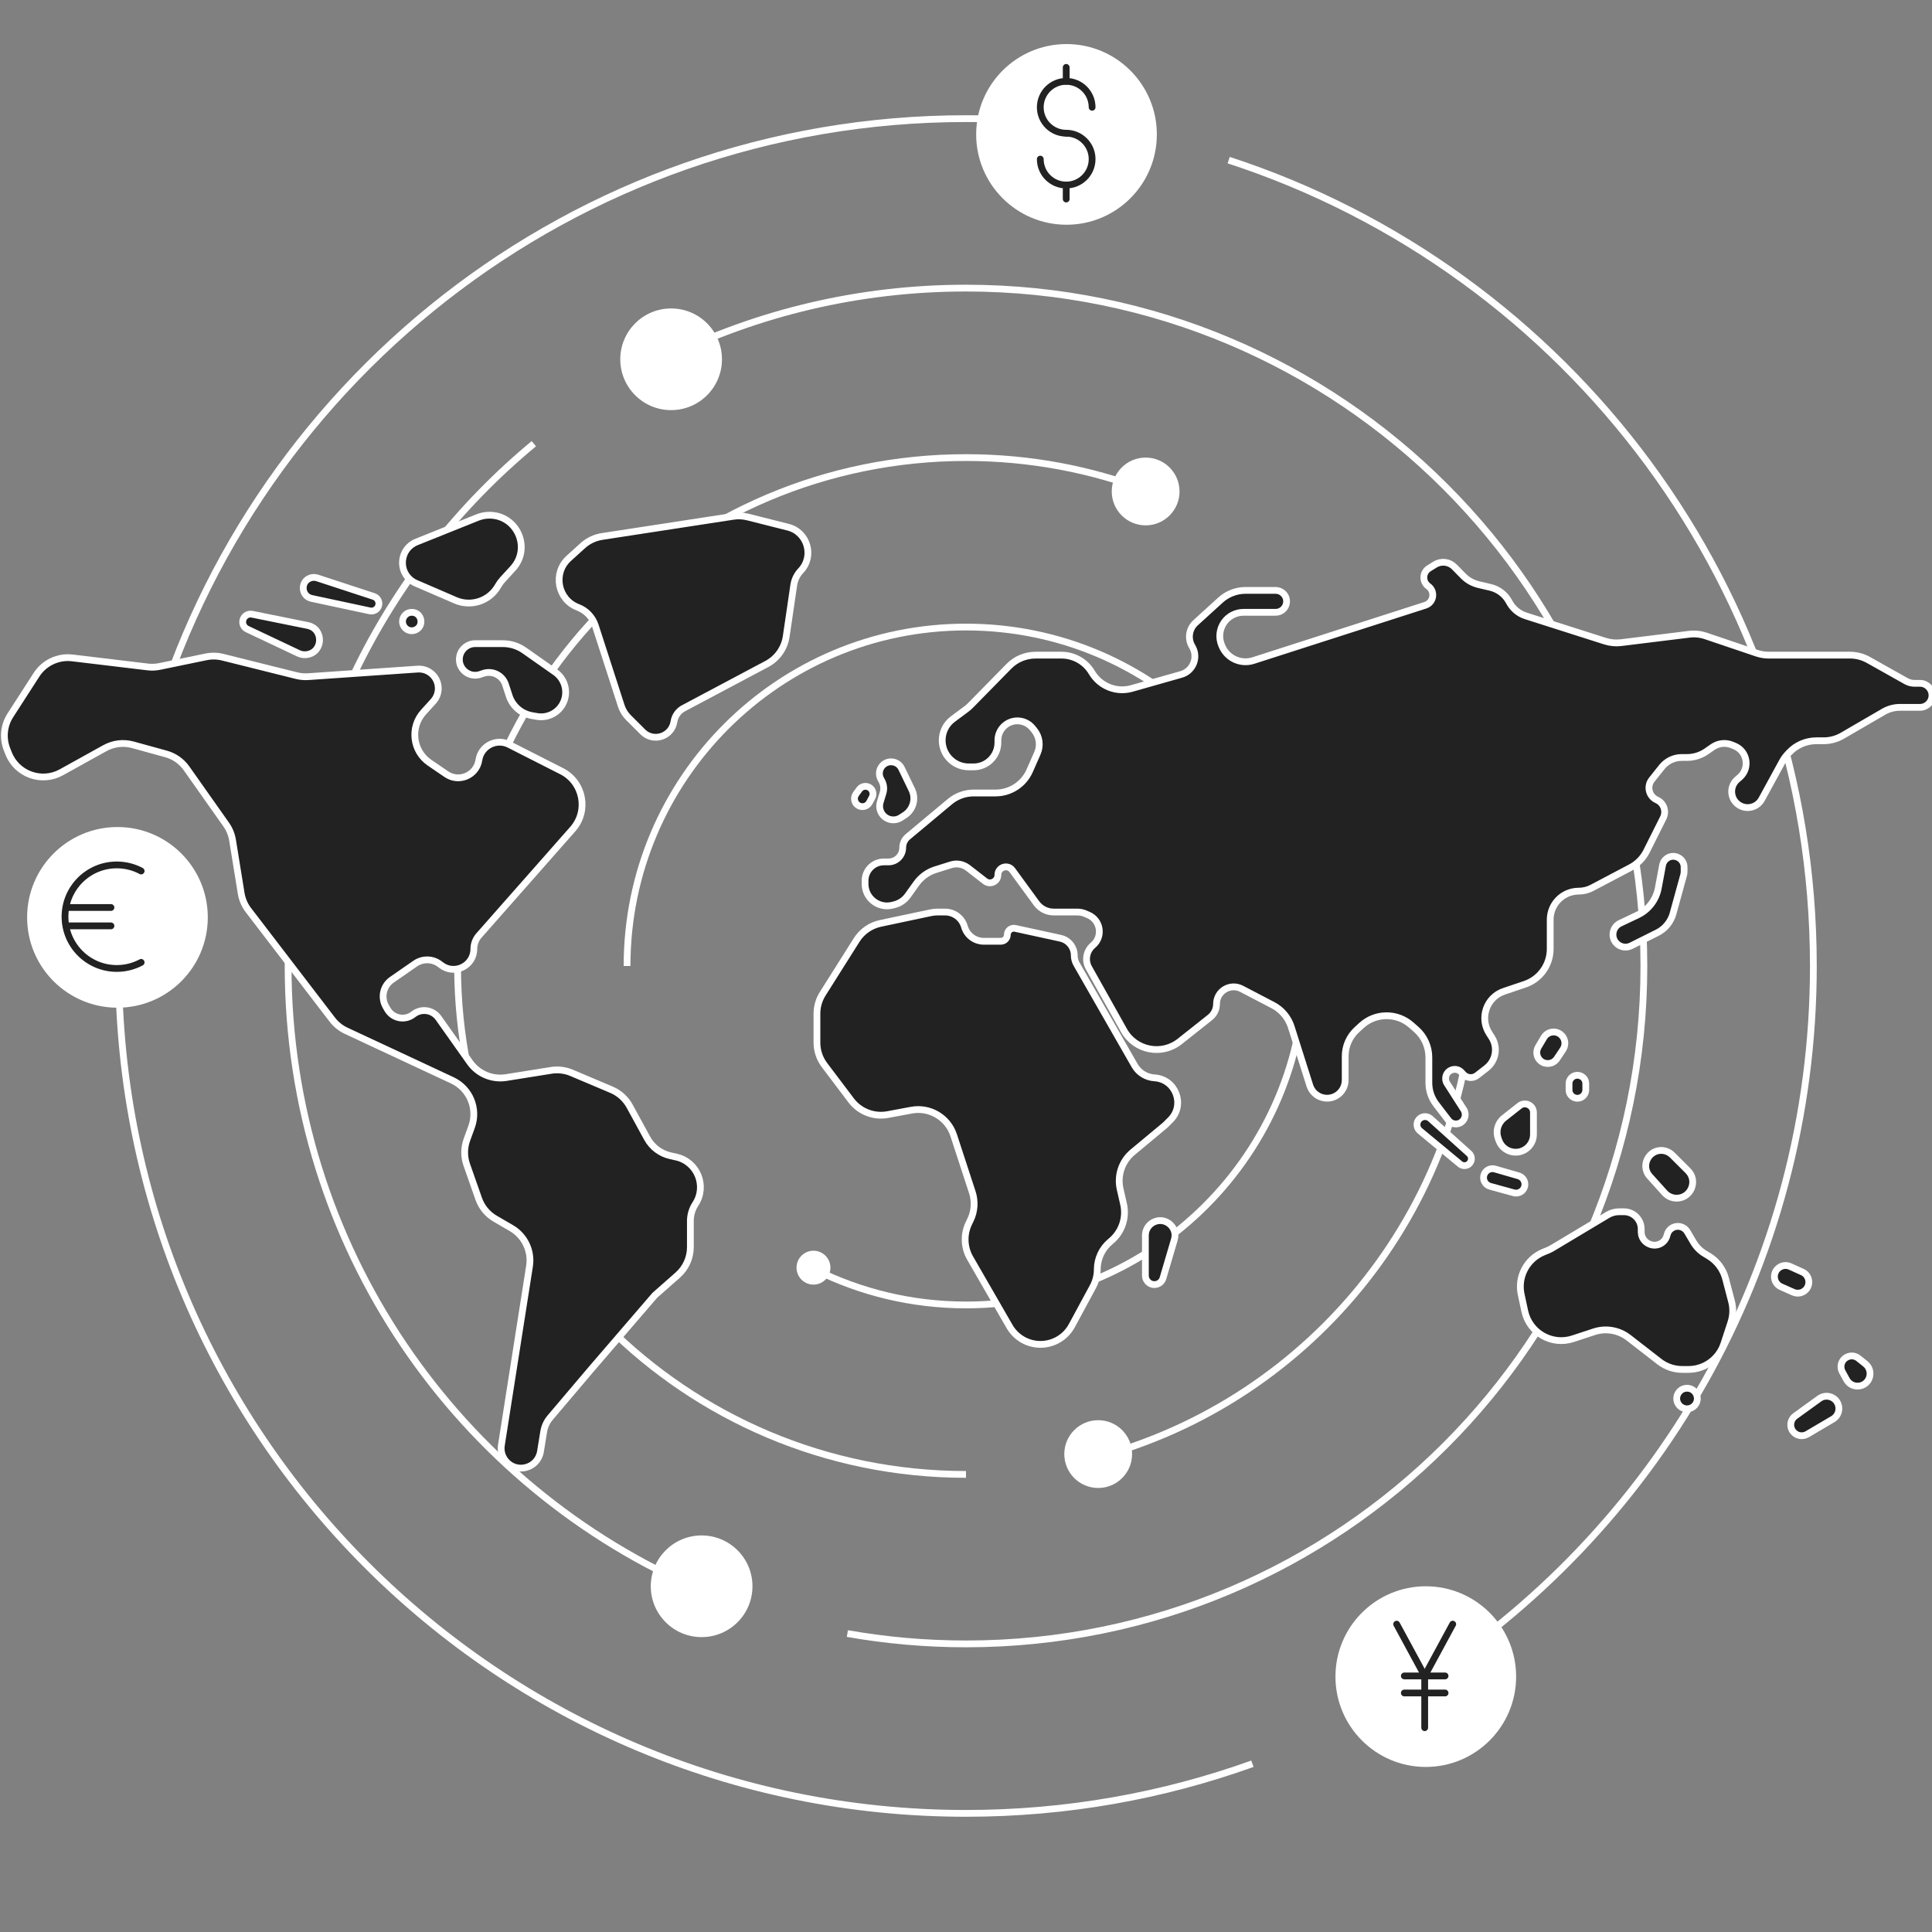 <?xml version="1.0" encoding="UTF-8"?> <svg xmlns="http://www.w3.org/2000/svg" width="570" height="570" viewBox="0 0 570 570" fill="none"><rect x="0" y="0" width="570" height="570" fill="#808080" stroke="none"/><g clip-path="url(#clip0_7692_12625)"><path d="M197 105.35C223.555 92.318 253.423 85 285 85C395.457 85 485 174.543 485 285C485 395.457 395.457 485 285 485C273.06 485 261.365 483.954 250 481.948M157.5 130.903C113.212 167.588 85 222.999 85 285C85 367.785 135.297 438.822 207 469.219" stroke="white" stroke-width="2"></path><path d="M35 285C35 423.071 146.929 535 285 535C314.656 535 343.106 529.836 369.5 520.359M362.5 47.245C462.634 79.863 535 173.981 535 285C535 374.193 488.291 452.477 418 496.725M43.267 221C71.538 113.935 169.051 35 285 35C294.465 35 303.808 35.526 313 36.55" stroke="white" stroke-width="2"></path><path d="M435 285C435 354.714 387.442 413.32 323 430.145M285 435C202.157 435 135 367.843 135 285C135 202.157 202.157 135 285 135C303.847 135 321.883 138.476 338.5 144.822" stroke="white" stroke-width="2"></path><path d="M185 285C185 229.772 229.772 185 285 185C340.228 185 385 229.772 385 285C385 340.228 340.228 385 285 385C269.013 385 253.902 381.248 240.5 374.578" stroke="white" stroke-width="2"></path><circle cx="198" cy="106" r="15" fill="white"></circle><circle cx="207" cy="468" r="15" fill="white"></circle><circle cx="338" cy="145" r="10" fill="white"></circle><circle cx="324" cy="429" r="10" fill="white"></circle><circle cx="240" cy="374" r="5" fill="white"></circle><path d="M156.223 373.56L147.922 426.394C147.663 428.041 148.121 429.721 149.18 431.01C152.372 434.894 158.654 433.198 159.459 428.235L160.406 422.387C160.654 420.857 161.315 419.424 162.316 418.242L174.364 404.028L193.189 382.152L199.953 376.194C202.323 374.106 203.682 371.099 203.682 367.94V360.212C203.682 358.445 204.196 356.716 205.161 355.236C208.63 349.917 205.729 342.77 199.534 341.373L197.762 340.973C194.855 340.318 192.37 338.444 190.941 335.828L185.768 326.36C184.578 324.182 182.687 322.471 180.401 321.504L168.628 316.523C166.73 315.72 164.643 315.467 162.608 315.792L149.336 317.912C145.198 318.573 141.044 316.825 138.623 313.405L129.359 300.318C127.654 297.908 124.276 297.424 121.962 299.256C119.493 301.211 115.863 300.51 114.299 297.777L113.822 296.944C112.282 294.253 113.056 290.831 115.605 289.065L122.493 284.294C124.713 282.756 127.673 282.831 129.812 284.481L130.13 284.727C134.077 287.771 139.8 284.958 139.8 279.974C139.8 278.512 140.333 277.101 141.3 276.004L168.983 244.608C173.739 239.214 172.125 230.781 165.713 227.525L150.201 219.649C146.445 217.741 141.922 220.065 141.286 224.23C140.597 228.735 135.44 230.974 131.679 228.402L126.716 225.009C121.724 221.595 120.899 214.557 124.965 210.081L127.824 206.934C128.778 205.884 129.307 204.516 129.307 203.097C129.307 199.791 126.506 197.177 123.208 197.405L90.923 199.636C89.773 199.715 88.618 199.614 87.501 199.335L65.698 193.893C64.096 193.493 62.425 193.459 60.809 193.793L47.12 196.621C45.958 196.861 44.765 196.911 43.587 196.77L21.331 194.104C17.154 193.603 13.058 195.529 10.778 199.064L3.047 211.052C1.133 214.02 0.761 217.725 2.045 221.015L2.521 222.233C4.943 228.437 12.279 231.082 18.103 227.851L30.946 220.728C33.463 219.332 36.427 218.978 39.202 219.742L48.974 222.434C51.43 223.11 53.575 224.617 55.042 226.698L66.739 243.28C67.702 244.645 68.341 246.212 68.609 247.861L71.154 263.574C71.445 265.367 72.175 267.061 73.28 268.503L98.042 300.831C99.119 302.236 100.518 303.361 102.122 304.11L133.446 318.734C138.613 321.146 141.08 327.107 139.128 332.466L137.752 336.244C136.881 338.635 136.866 341.255 137.71 343.656L141.234 353.684C142.101 356.15 143.818 358.227 146.076 359.542L150.892 362.347C154.81 364.629 156.927 369.081 156.223 373.56Z" fill="#222222"></path><path d="M88.051 192.748L72.928 185.596C72.115 185.212 71.597 184.394 71.597 183.495C71.597 182.026 72.943 180.926 74.382 181.217L90.779 184.535C95.63 185.517 95.351 192.542 90.437 193.135C89.621 193.233 88.794 193.099 88.051 192.748Z" fill="#222222"></path><path d="M109.122 180.231L91.947 176.556C88.833 175.89 88.576 171.546 91.589 170.517C92.234 170.297 92.933 170.293 93.58 170.505L110.272 175.973C111.416 176.348 112.049 177.571 111.694 178.722C111.357 179.815 110.241 180.47 109.122 180.231Z" fill="#222222"></path><path d="M140.895 152.675L122.88 159.905C117.924 161.893 117.265 168.64 121.742 171.55C122.053 171.752 122.38 171.927 122.72 172.074L134.37 177.107C139.033 179.122 144.466 177.287 146.952 172.856C147.326 172.19 147.776 171.569 148.292 171.005L151.303 167.722C156.821 161.706 152.553 152 144.389 152C143.192 152 142.006 152.229 140.895 152.675Z" fill="#222222"></path><path d="M142.549 198.673L141.686 198.967C138.266 200.131 134.88 197.129 135.625 193.595C136.08 191.439 137.982 189.897 140.184 189.897H148.358C150.621 189.897 152.829 190.595 154.681 191.896L163.804 198.305C166.556 200.238 167.616 203.81 166.366 206.932C165.092 210.112 161.765 211.966 158.39 211.376L156.948 211.125C153.802 210.575 151.216 208.333 150.226 205.297L149.141 201.97C148.246 199.226 145.281 197.743 142.549 198.673Z" fill="#222222"></path><path d="M183.301 208.284L175.635 184.582C174.831 182.098 172.945 180.113 170.505 179.183C164.499 176.893 163.024 169.071 167.784 164.751L171.913 161.003C173.511 159.552 175.502 158.603 177.636 158.276L216.293 152.338C217.746 152.115 219.229 152.185 220.655 152.545L232.497 155.535C238.247 156.987 240.31 164.091 236.23 168.397C235.132 169.556 234.418 171.026 234.186 172.606L231.957 187.781C231.448 191.242 229.324 194.255 226.234 195.896L201.653 208.956C200.142 209.759 199.098 211.227 198.836 212.918C198.156 217.307 192.781 219.067 189.638 215.929L185.379 211.677C184.427 210.727 183.715 209.564 183.301 208.284Z" fill="#222222"></path><path d="M276.013 256.577L280.565 255.149C282.28 254.611 284.149 254.947 285.569 256.049L290.618 259.97C292.163 261.17 294.413 260.069 294.413 258.112C294.413 255.836 297.323 254.887 298.665 256.725L305.796 266.495C306.982 268.119 308.872 269.079 310.882 269.079H317.863C318.68 269.079 319.487 269.248 320.236 269.574L321.159 269.978C324.76 271.55 325.457 276.357 322.452 278.888C320.508 280.526 320 283.315 321.244 285.533L331.614 304.033C334.925 309.94 342.736 311.481 348.043 307.274L356.997 300.175C358.206 299.216 358.912 297.757 358.912 296.213C358.912 292.416 362.94 289.974 366.306 291.73L375.562 296.557C378.141 297.902 380.082 300.213 380.961 302.986L386.441 320.276C386.98 321.976 388.332 323.295 390.045 323.791C393.46 324.781 396.871 322.219 396.871 318.663V311.631C396.871 308.664 398.112 305.831 400.294 303.82L401.636 302.584C405.77 298.774 412.113 298.695 416.341 302.401L417.81 303.689C420.193 305.778 421.559 308.792 421.559 311.961V319.469C421.559 321.757 422.315 323.98 423.708 325.795L427.343 330.529C428.115 331.534 429.473 331.884 430.635 331.376C432.189 330.697 432.768 328.79 431.854 327.362L426.923 319.657C426.645 319.222 426.497 318.717 426.497 318.202C426.497 315.743 429.516 314.565 431.182 316.372L431.717 316.954C432.778 318.105 434.545 318.25 435.78 317.287L438.558 315.121C441.341 312.95 442.013 309.016 440.108 306.044L439.364 304.883C436.434 300.312 438.579 294.204 443.724 292.469L449.872 290.397C454.345 288.889 457.358 284.694 457.358 279.973V271.327C457.358 266.682 461.123 262.917 465.768 262.917C467.136 262.917 468.483 262.583 469.692 261.946L481.084 255.937C483.115 254.866 484.76 253.186 485.788 251.133L490.712 241.301C491.707 239.314 490.841 236.899 488.81 235.998C486.48 234.964 485.755 232.009 487.342 230.014L490.276 226.326C491.706 224.527 493.878 223.48 496.176 223.48H497.713C499.769 223.48 501.777 222.851 503.466 221.678L505.288 220.412C506.96 219.251 509.107 219.016 510.991 219.787L511.753 220.1C515.54 221.651 516.366 226.648 513.279 229.334L512.521 229.994C510.209 232.006 510.403 235.656 512.915 237.412C515.216 239.02 518.405 238.272 519.751 235.808L525.813 224.712C526.26 223.894 526.809 223.136 527.447 222.456L527.857 222.02C529.936 219.806 532.838 218.55 535.876 218.55H538.028C539.969 218.55 541.875 218.037 543.553 217.062L555.756 209.974C557.202 209.133 558.845 208.691 560.518 208.691H566.457C568.414 208.691 570 207.104 570 205.148C570 203.191 568.414 201.604 566.457 201.604H564.863C563.982 201.604 563.116 201.378 562.348 200.947L551.215 194.695C549.57 193.771 547.715 193.286 545.829 193.286H521.815C520.617 193.286 519.426 193.09 518.291 192.706L503.25 187.62C501.684 187.09 500.02 186.921 498.38 187.123L478.265 189.602C476.69 189.796 475.092 189.647 473.58 189.165L450.163 181.704C448.05 181.031 446.287 179.552 445.257 177.589C444.122 175.426 442.105 173.861 439.728 173.3L436.21 172.47C434.502 172.067 432.942 171.189 431.711 169.937L429.072 167.251C427.566 165.72 425.201 165.436 423.375 166.567L421.586 167.675C419.661 168.869 419.562 171.635 421.398 172.962C423.513 174.491 422.991 177.775 420.507 178.574L369.774 194.88C366.069 196.071 362.067 194.241 360.545 190.659L360.431 190.391C359.486 188.167 359.755 185.613 361.142 183.635C362.452 181.766 364.591 180.654 366.873 180.654H376.353C378.14 180.654 379.589 179.205 379.589 177.418C379.589 175.632 378.14 174.183 376.353 174.183H367.487C364.749 174.183 362.11 175.204 360.085 177.046L352.737 183.73C350.767 185.522 350.342 188.459 351.724 190.735C353.632 193.878 352.023 197.974 348.486 198.978L333.915 203.113C329.368 204.403 324.524 202.465 322.12 198.397C320.249 195.229 316.844 193.286 313.165 193.286H305.51C302.557 193.286 299.728 194.473 297.66 196.58L286.373 208.078C285.973 208.486 285.541 208.862 285.083 209.203L281.138 212.133C276.872 215.303 276.934 221.711 281.262 224.797C282.589 225.744 284.179 226.253 285.809 226.253H287.24C291.201 226.253 294.413 223.041 294.413 219.08V218.424C294.413 216.744 295.147 215.149 296.423 214.057C298.875 211.959 302.573 212.289 304.613 214.789L305.14 215.435C306.7 217.346 307.056 219.972 306.061 222.23L303.786 227.391C302.028 231.381 298.08 233.955 293.72 233.955H287.291C284.714 233.955 282.219 234.86 280.241 236.512L267.837 246.869C266.881 247.667 266.329 248.847 266.329 250.092C266.329 252.41 264.45 254.29 262.131 254.29H260.774C257.706 254.29 255.219 256.777 255.219 259.845V260.776C255.219 264.994 259.183 268.09 263.275 267.068L263.849 266.925C265.45 266.525 266.856 265.569 267.817 264.227L270.36 260.672C271.75 258.73 273.734 257.292 276.013 256.577Z" fill="#222222"></path><path d="M443.732 329.845L448.307 326.239C449.973 324.926 452.42 326.113 452.42 328.235V334.685C452.42 337.589 450.067 339.942 447.163 339.942C444.947 339.942 442.97 338.553 442.218 336.469L442.006 335.88C441.222 333.706 441.917 331.275 443.732 329.845Z" fill="#222222"></path><path d="M498.002 345.396L493.36 340.762C492.821 340.224 492.157 339.829 491.427 339.613C487.001 338.304 483.644 343.631 486.734 347.059L491.126 351.931C492.026 352.929 493.306 353.499 494.65 353.499C498.879 353.499 500.995 348.384 498.002 345.396Z" fill="#222222"></path><path d="M491.781 364.592L491.887 364.204C492.272 362.795 493.552 361.818 495.013 361.818C496.158 361.818 497.217 362.422 497.801 363.407L499.648 366.529C500.451 367.886 501.577 369.024 502.925 369.843L504.165 370.597C506.605 372.08 508.373 374.454 509.095 377.217L510.855 383.95C511.389 385.995 511.323 388.15 510.665 390.158L508.601 396.454C507.12 400.973 502.903 404.028 498.148 404.028H496.309C493.865 404.028 491.492 403.214 489.562 401.716L480.495 394.675C477.606 392.432 473.791 391.772 470.316 392.913L464.041 394.974C457.832 397.013 451.225 393.221 449.853 386.831L448.794 381.897C447.677 376.694 450.445 371.438 455.367 369.414L456.595 368.91C457.103 368.701 457.594 368.454 458.065 368.172L474.326 358.432C475.339 357.825 476.498 357.504 477.68 357.504H479.101C481.921 357.504 484.207 359.79 484.207 362.61V363.462C484.207 365.069 485.2 366.509 486.702 367.08L486.808 367.12C488.887 367.911 491.195 366.738 491.781 364.592Z" fill="#222222"></path><path d="M453.85 308.881L455.501 306.099C456.499 304.418 458.723 303.955 460.309 305.098C461.762 306.146 462.125 308.156 461.13 309.645L459.333 312.336C458.273 313.923 456.078 314.256 454.595 313.053C453.346 312.04 453.029 310.264 453.85 308.881Z" fill="#222222"></path><path d="M462.913 321.552V319.715C462.913 319.243 463.048 318.78 463.303 318.382C464.634 316.307 467.851 317.249 467.851 319.715V321.552C467.851 322.444 467.369 323.267 466.591 323.704C464.945 324.629 462.913 323.439 462.913 321.552Z" fill="#222222"></path><path d="M483.147 269.944L477.988 272.39C476.697 273.002 475.874 274.303 475.874 275.732C475.874 278.48 478.766 280.268 481.224 279.04L488.935 275.192C491.229 274.047 492.928 271.98 493.607 269.508L496.726 258.167C496.815 257.843 496.86 257.509 496.86 257.173V255.855C496.86 253.001 493.411 251.571 491.392 253.587C490.933 254.045 490.624 254.631 490.505 255.268L489.247 262.02C488.601 265.486 486.333 268.433 483.147 269.944Z" fill="#222222"></path><path d="M529.067 381.243L525.462 379.644C523.097 378.595 522.821 375.349 524.975 373.915C525.915 373.289 527.111 373.191 528.141 373.655L531.736 375.276C533.821 376.216 534.32 378.953 532.701 380.569C531.746 381.523 530.301 381.791 529.067 381.243Z" fill="#222222"></path><path d="M544.79 407.028L543.539 404.738C543.284 404.272 543.151 403.75 543.151 403.219C543.151 400.563 546.222 399.086 548.297 400.743L550.336 402.372C551.575 403.361 552.044 405.031 551.501 406.521C550.414 409.507 546.314 409.816 544.79 407.028Z" fill="#222222"></path><path d="M533.188 423.142L540.742 418.695C542.162 417.859 542.841 416.171 542.396 414.584C541.714 412.152 538.82 411.142 536.772 412.62L529.666 417.753C528.02 418.942 527.87 421.339 529.356 422.723C530.4 423.695 531.958 423.866 533.188 423.142Z" fill="#222222"></path><path d="M334.741 314.351L317.625 284.447C317.177 283.664 316.941 282.777 316.941 281.875C316.941 279.441 315.246 277.336 312.868 276.816L299.525 273.902C298.325 273.64 297.19 274.554 297.19 275.782C297.19 276.844 296.329 277.706 295.266 277.706H290.258C287.602 277.706 285.268 275.946 284.537 273.392C283.806 270.839 281.472 269.079 278.816 269.079H276.528C275.903 269.079 275.279 269.144 274.667 269.274L259.763 272.43C256.858 273.045 254.325 274.809 252.74 277.32L242.721 293.194C241.612 294.951 241.023 296.987 241.023 299.065V307.601C241.023 309.994 241.804 312.322 243.246 314.231L251.117 324.652C253.631 327.98 257.81 329.6 261.91 328.836L268.891 327.535C274.313 326.525 279.646 329.687 281.361 334.93L286.858 351.738C287.745 354.449 287.544 357.398 286.298 359.963L285.851 360.884C284.257 364.166 284.394 368.024 286.217 371.184L297.858 391.371C299.736 394.627 303.209 396.633 306.968 396.633C310.831 396.633 314.382 394.516 316.219 391.118L322.447 379.598C323.289 378.039 323.73 376.295 323.73 374.523C323.73 371.354 325.14 368.348 327.576 366.32L327.796 366.138C330.981 363.488 332.407 359.272 331.484 355.232L330.481 350.841C329.558 346.802 330.984 342.586 334.17 339.935L343.79 331.932L345.308 330.416C349.748 325.983 346.874 318.385 340.612 318C338.165 317.85 335.959 316.478 334.741 314.351Z" fill="#222222"></path><path d="M343.122 377.087L346.472 365.716C347.555 362.039 343.709 358.853 340.298 360.602C338.842 361.348 337.926 362.847 337.926 364.483V376.338C337.926 376.912 338.113 377.471 338.458 377.93C339.768 379.674 342.506 379.179 343.122 377.087Z" fill="#222222"></path><path d="M266.936 240.479L265.785 241.231C264.278 242.214 262.304 242.086 260.937 240.917C259.713 239.87 259.226 238.197 259.696 236.657L260.524 233.939C260.882 232.766 260.755 231.5 260.174 230.421L259.86 229.84C259.28 228.763 259.314 227.459 259.951 226.414C261.371 224.086 264.806 224.255 265.99 226.711L269.02 232.994C270.305 235.658 269.413 238.863 266.936 240.479Z" fill="#222222"></path><path d="M256.52 236.739L257.301 235.267C257.723 234.472 257.626 233.502 257.056 232.807C256.128 231.675 254.379 231.727 253.521 232.913L252.544 234.264C251.8 235.293 252.009 236.728 253.017 237.501C254.169 238.386 255.84 238.023 256.52 236.739Z" fill="#222222"></path><path d="M433.435 340.318L422.019 330.038C420.957 329.081 419.295 329.274 418.48 330.449C417.778 331.462 417.968 332.844 418.917 333.63L430.746 343.43C431.356 343.935 432.201 344.045 432.919 343.714C434.261 343.096 434.533 341.306 433.435 340.318Z" fill="#222222"></path><path d="M446.606 351.91L439.634 349.996C438.077 349.569 437.262 347.859 437.91 346.381C438.443 345.165 439.794 344.531 441.07 344.9L448.016 346.907C449.417 347.312 450.21 348.789 449.775 350.181C449.357 351.516 447.956 352.281 446.606 351.91Z" fill="#222222"></path><path d="M495.075 414.094C496.003 415.749 498.206 416.157 499.664 414.943C501.848 413.126 500.563 409.574 497.723 409.574C495.403 409.574 493.94 412.071 495.075 414.094Z" fill="#222222"></path><path d="M121.478 180.654C124.503 180.654 125.267 184.85 122.437 185.916C121.094 186.422 119.59 185.797 119 184.489C118.189 182.69 119.505 180.654 121.478 180.654Z" fill="#222222"></path><path d="M156.223 373.56L147.922 426.394C147.663 428.041 148.121 429.721 149.18 431.01C152.372 434.894 158.654 433.198 159.459 428.235L160.406 422.387C160.654 420.857 161.315 419.424 162.316 418.242L174.364 404.028L193.189 382.152L199.953 376.194C202.323 374.106 203.682 371.099 203.682 367.94V360.212C203.682 358.445 204.196 356.716 205.161 355.236C208.63 349.917 205.729 342.77 199.534 341.373L197.762 340.973C194.855 340.318 192.37 338.444 190.941 335.828L185.768 326.36C184.578 324.182 182.687 322.471 180.401 321.504L168.628 316.523C166.73 315.72 164.643 315.467 162.608 315.792L149.336 317.912C145.198 318.573 141.044 316.825 138.623 313.405L129.359 300.318C127.654 297.908 124.276 297.424 121.962 299.256C119.493 301.211 115.863 300.51 114.299 297.777L113.822 296.944C112.282 294.253 113.056 290.831 115.605 289.065L122.493 284.294C124.713 282.756 127.673 282.831 129.812 284.481L130.13 284.727C134.077 287.771 139.8 284.958 139.8 279.974C139.8 278.512 140.333 277.101 141.3 276.004L168.983 244.608C173.739 239.214 172.125 230.781 165.713 227.525L150.201 219.649C146.445 217.741 141.922 220.065 141.286 224.23C140.597 228.735 135.44 230.974 131.679 228.402L126.716 225.009C121.724 221.595 120.899 214.557 124.965 210.081L127.824 206.934C128.778 205.884 129.307 204.516 129.307 203.097C129.307 199.791 126.506 197.177 123.208 197.405L90.923 199.636C89.773 199.715 88.618 199.614 87.501 199.335L65.698 193.893C64.096 193.493 62.425 193.459 60.809 193.793L47.12 196.621C45.958 196.861 44.765 196.911 43.587 196.77L21.331 194.104C17.154 193.603 13.058 195.529 10.778 199.064L3.047 211.052C1.133 214.02 0.761 217.725 2.045 221.015L2.521 222.233C4.943 228.437 12.279 231.082 18.103 227.851L30.946 220.728C33.463 219.332 36.427 218.978 39.202 219.742L48.974 222.434C51.43 223.11 53.575 224.617 55.042 226.698L66.739 243.28C67.702 244.645 68.341 246.212 68.609 247.861L71.154 263.574C71.445 265.367 72.175 267.061 73.28 268.503L98.042 300.831C99.119 302.236 100.518 303.361 102.122 304.11L133.446 318.734C138.613 321.146 141.08 327.107 139.128 332.466L137.752 336.244C136.881 338.635 136.866 341.255 137.71 343.656L141.234 353.684C142.101 356.15 143.818 358.227 146.076 359.542L150.892 362.347C154.81 364.629 156.927 369.081 156.223 373.56Z" stroke="white" stroke-width="2"></path><path d="M88.051 192.748L72.928 185.596C72.115 185.212 71.597 184.394 71.597 183.495C71.597 182.026 72.943 180.926 74.382 181.217L90.779 184.535C95.63 185.517 95.351 192.542 90.437 193.135C89.621 193.233 88.794 193.099 88.051 192.748Z" stroke="white" stroke-width="2"></path><path d="M109.122 180.231L91.947 176.556C88.833 175.89 88.576 171.546 91.589 170.517C92.234 170.297 92.933 170.293 93.58 170.505L110.272 175.973C111.416 176.348 112.049 177.571 111.694 178.722C111.357 179.815 110.241 180.47 109.122 180.231Z" stroke="white" stroke-width="2"></path><path d="M140.895 152.675L122.88 159.905C117.924 161.893 117.265 168.64 121.742 171.55C122.053 171.752 122.38 171.927 122.72 172.074L134.37 177.107C139.033 179.122 144.466 177.287 146.952 172.856C147.326 172.19 147.776 171.569 148.292 171.005L151.303 167.722C156.821 161.706 152.553 152 144.389 152C143.192 152 142.006 152.229 140.895 152.675Z" stroke="white" stroke-width="2"></path><path d="M142.549 198.673L141.686 198.967C138.266 200.131 134.88 197.129 135.625 193.595C136.08 191.439 137.982 189.897 140.184 189.897H148.358C150.621 189.897 152.829 190.595 154.681 191.896L163.804 198.305C166.556 200.238 167.616 203.81 166.366 206.932C165.092 210.112 161.765 211.966 158.39 211.376L156.948 211.125C153.802 210.575 151.216 208.333 150.226 205.297L149.141 201.97C148.246 199.226 145.281 197.743 142.549 198.673Z" stroke="white" stroke-width="2"></path><path d="M183.301 208.284L175.635 184.582C174.831 182.098 172.945 180.113 170.505 179.183C164.499 176.893 163.024 169.071 167.784 164.751L171.913 161.003C173.511 159.552 175.502 158.603 177.636 158.276L216.293 152.338C217.746 152.115 219.229 152.185 220.655 152.545L232.497 155.535C238.247 156.987 240.31 164.091 236.23 168.397C235.132 169.556 234.418 171.026 234.186 172.606L231.957 187.781C231.448 191.242 229.324 194.255 226.234 195.896L201.653 208.956C200.142 209.759 199.098 211.227 198.836 212.918C198.156 217.307 192.781 219.067 189.638 215.929L185.379 211.677C184.427 210.727 183.715 209.564 183.301 208.284Z" stroke="white" stroke-width="2"></path><path d="M276.013 256.577L280.565 255.149C282.28 254.611 284.149 254.947 285.569 256.049L290.618 259.97C292.163 261.17 294.413 260.069 294.413 258.112C294.413 255.836 297.323 254.887 298.665 256.725L305.796 266.495C306.982 268.119 308.872 269.079 310.882 269.079H317.863C318.68 269.079 319.487 269.248 320.236 269.574L321.159 269.978C324.76 271.55 325.457 276.357 322.452 278.888C320.508 280.526 320 283.315 321.244 285.533L331.614 304.033C334.925 309.94 342.736 311.481 348.043 307.274L356.997 300.175C358.206 299.216 358.912 297.757 358.912 296.213C358.912 292.416 362.94 289.974 366.306 291.73L375.562 296.557C378.141 297.902 380.082 300.213 380.961 302.986L386.441 320.276C386.98 321.976 388.332 323.295 390.045 323.791C393.46 324.781 396.871 322.219 396.871 318.663V311.631C396.871 308.664 398.112 305.831 400.294 303.82L401.636 302.584C405.77 298.774 412.113 298.695 416.341 302.401L417.81 303.689C420.193 305.778 421.559 308.792 421.559 311.961V319.469C421.559 321.757 422.315 323.98 423.708 325.795L427.343 330.529C428.115 331.534 429.473 331.884 430.635 331.376C432.189 330.697 432.768 328.79 431.854 327.362L426.923 319.657C426.645 319.222 426.497 318.717 426.497 318.202C426.497 315.743 429.516 314.565 431.182 316.372L431.717 316.954C432.778 318.105 434.545 318.25 435.78 317.287L438.558 315.121C441.341 312.95 442.013 309.016 440.108 306.044L439.364 304.883C436.434 300.312 438.579 294.204 443.724 292.469L449.872 290.397C454.345 288.889 457.358 284.694 457.358 279.973V271.327C457.358 266.682 461.123 262.917 465.768 262.917C467.136 262.917 468.483 262.583 469.692 261.946L481.084 255.937C483.115 254.866 484.76 253.186 485.788 251.133L490.712 241.301C491.707 239.314 490.841 236.899 488.81 235.998C486.48 234.964 485.755 232.009 487.342 230.014L490.276 226.326C491.706 224.527 493.878 223.48 496.176 223.48H497.713C499.769 223.48 501.777 222.851 503.466 221.678L505.288 220.412C506.96 219.251 509.107 219.016 510.991 219.787L511.753 220.1C515.54 221.651 516.366 226.648 513.279 229.334L512.521 229.994C510.209 232.006 510.403 235.656 512.915 237.412C515.216 239.02 518.405 238.272 519.751 235.808L525.813 224.712C526.26 223.894 526.809 223.136 527.447 222.456L527.857 222.02C529.936 219.806 532.838 218.55 535.876 218.55H538.028C539.969 218.55 541.875 218.037 543.553 217.062L555.756 209.974C557.202 209.133 558.845 208.691 560.518 208.691H566.457C568.414 208.691 570 207.104 570 205.148C570 203.191 568.414 201.604 566.457 201.604H564.863C563.982 201.604 563.116 201.378 562.348 200.947L551.215 194.695C549.57 193.771 547.715 193.286 545.829 193.286H521.815C520.617 193.286 519.426 193.09 518.291 192.706L503.25 187.62C501.684 187.09 500.02 186.921 498.38 187.123L478.265 189.602C476.69 189.796 475.092 189.647 473.58 189.165L450.163 181.704C448.05 181.031 446.287 179.552 445.257 177.589C444.122 175.426 442.105 173.861 439.728 173.3L436.21 172.47C434.502 172.067 432.942 171.189 431.711 169.937L429.072 167.251C427.566 165.72 425.201 165.436 423.375 166.567L421.586 167.675C419.661 168.869 419.562 171.635 421.398 172.962C423.513 174.491 422.991 177.775 420.507 178.574L369.774 194.88C366.069 196.071 362.067 194.241 360.545 190.659L360.431 190.391C359.486 188.167 359.755 185.613 361.142 183.635C362.452 181.766 364.591 180.654 366.873 180.654H376.353C378.14 180.654 379.589 179.205 379.589 177.418C379.589 175.632 378.14 174.183 376.353 174.183H367.487C364.749 174.183 362.11 175.204 360.085 177.046L352.737 183.73C350.767 185.522 350.342 188.459 351.724 190.735C353.632 193.878 352.023 197.974 348.486 198.978L333.915 203.113C329.368 204.403 324.524 202.465 322.12 198.397C320.249 195.229 316.844 193.286 313.165 193.286H305.51C302.557 193.286 299.728 194.473 297.66 196.58L286.373 208.078C285.973 208.486 285.541 208.862 285.083 209.203L281.138 212.133C276.872 215.303 276.934 221.711 281.262 224.797C282.589 225.744 284.179 226.253 285.809 226.253H287.24C291.201 226.253 294.413 223.041 294.413 219.08V218.424C294.413 216.744 295.147 215.149 296.423 214.057C298.875 211.959 302.573 212.289 304.613 214.789L305.14 215.435C306.7 217.346 307.056 219.972 306.061 222.23L303.786 227.391C302.028 231.381 298.08 233.955 293.72 233.955H287.291C284.714 233.955 282.219 234.86 280.241 236.512L267.837 246.869C266.881 247.667 266.329 248.847 266.329 250.092C266.329 252.41 264.45 254.29 262.131 254.29H260.774C257.706 254.29 255.219 256.777 255.219 259.845V260.776C255.219 264.994 259.183 268.09 263.275 267.068L263.849 266.925C265.45 266.525 266.856 265.569 267.817 264.227L270.36 260.672C271.75 258.73 273.734 257.292 276.013 256.577Z" stroke="white" stroke-width="2"></path><path d="M443.732 329.845L448.307 326.239C449.973 324.926 452.42 326.113 452.42 328.235V334.685C452.42 337.589 450.067 339.942 447.163 339.942C444.947 339.942 442.97 338.553 442.218 336.469L442.006 335.88C441.222 333.706 441.917 331.275 443.732 329.845Z" stroke="white" stroke-width="2"></path><path d="M498.002 345.396L493.36 340.762C492.821 340.224 492.157 339.829 491.427 339.613C487.001 338.304 483.644 343.631 486.734 347.059L491.126 351.931C492.026 352.929 493.306 353.499 494.65 353.499C498.879 353.499 500.995 348.384 498.002 345.396Z" stroke="white" stroke-width="2"></path><path d="M491.781 364.592L491.887 364.204C492.272 362.795 493.552 361.818 495.013 361.818C496.158 361.818 497.217 362.422 497.801 363.407L499.648 366.529C500.451 367.886 501.577 369.024 502.925 369.843L504.165 370.597C506.605 372.08 508.373 374.454 509.095 377.217L510.855 383.95C511.389 385.995 511.323 388.15 510.665 390.158L508.601 396.454C507.12 400.973 502.903 404.028 498.148 404.028H496.309C493.865 404.028 491.492 403.214 489.562 401.716L480.495 394.675C477.606 392.432 473.791 391.772 470.316 392.913L464.041 394.974C457.832 397.013 451.225 393.221 449.853 386.831L448.794 381.897C447.677 376.694 450.445 371.438 455.367 369.414L456.595 368.91C457.103 368.701 457.594 368.454 458.065 368.172L474.326 358.432C475.339 357.825 476.498 357.504 477.68 357.504H479.101C481.921 357.504 484.207 359.79 484.207 362.61V363.462C484.207 365.069 485.2 366.509 486.702 367.08L486.808 367.12C488.887 367.911 491.195 366.738 491.781 364.592Z" stroke="white" stroke-width="2"></path><path d="M453.85 308.881L455.501 306.099C456.499 304.418 458.723 303.955 460.309 305.098C461.762 306.146 462.125 308.156 461.13 309.645L459.333 312.336C458.273 313.923 456.078 314.256 454.595 313.053C453.346 312.04 453.029 310.264 453.85 308.881Z" stroke="white" stroke-width="2"></path><path d="M462.913 321.552V319.715C462.913 319.243 463.048 318.78 463.303 318.382C464.634 316.307 467.851 317.249 467.851 319.715V321.552C467.851 322.444 467.369 323.267 466.591 323.704C464.945 324.629 462.913 323.439 462.913 321.552Z" stroke="white" stroke-width="2"></path><path d="M483.147 269.944L477.988 272.39C476.697 273.002 475.874 274.303 475.874 275.732C475.874 278.48 478.766 280.268 481.224 279.04L488.935 275.192C491.229 274.047 492.928 271.98 493.607 269.508L496.726 258.167C496.815 257.843 496.86 257.509 496.86 257.173V255.855C496.86 253.001 493.411 251.571 491.392 253.587C490.933 254.045 490.624 254.631 490.505 255.268L489.247 262.02C488.601 265.486 486.333 268.433 483.147 269.944Z" stroke="white" stroke-width="2"></path><path d="M529.067 381.243L525.462 379.644C523.097 378.595 522.821 375.349 524.975 373.915C525.915 373.289 527.111 373.191 528.141 373.655L531.736 375.276C533.821 376.216 534.32 378.953 532.701 380.569C531.746 381.523 530.301 381.791 529.067 381.243Z" stroke="white" stroke-width="2"></path><path d="M544.79 407.028L543.539 404.738C543.284 404.272 543.151 403.75 543.151 403.219C543.151 400.563 546.222 399.086 548.297 400.743L550.336 402.372C551.575 403.361 552.044 405.031 551.501 406.521C550.414 409.507 546.314 409.816 544.79 407.028Z" stroke="white" stroke-width="2"></path><path d="M533.188 423.142L540.742 418.695C542.162 417.859 542.841 416.171 542.396 414.584C541.714 412.152 538.82 411.142 536.772 412.62L529.666 417.753C528.02 418.942 527.87 421.339 529.356 422.723C530.4 423.695 531.958 423.866 533.188 423.142Z" stroke="white" stroke-width="2"></path><path d="M334.741 314.351L317.625 284.447C317.177 283.664 316.941 282.777 316.941 281.875C316.941 279.441 315.246 277.336 312.868 276.816L299.525 273.902C298.325 273.64 297.19 274.554 297.19 275.782C297.19 276.844 296.329 277.706 295.266 277.706H290.258C287.602 277.706 285.268 275.946 284.537 273.392C283.806 270.839 281.472 269.079 278.816 269.079H276.528C275.903 269.079 275.279 269.144 274.667 269.274L259.763 272.43C256.858 273.045 254.325 274.809 252.74 277.32L242.721 293.194C241.612 294.951 241.023 296.987 241.023 299.065V307.601C241.023 309.994 241.804 312.322 243.246 314.231L251.117 324.652C253.631 327.98 257.81 329.6 261.91 328.836L268.891 327.535C274.313 326.525 279.646 329.687 281.361 334.93L286.858 351.738C287.745 354.449 287.544 357.398 286.298 359.963L285.851 360.884C284.257 364.166 284.394 368.024 286.217 371.184L297.858 391.371C299.736 394.627 303.209 396.633 306.968 396.633C310.831 396.633 314.382 394.516 316.219 391.118L322.447 379.598C323.289 378.039 323.73 376.295 323.73 374.523C323.73 371.354 325.14 368.348 327.576 366.32L327.796 366.138C330.981 363.488 332.407 359.272 331.484 355.232L330.481 350.841C329.558 346.802 330.984 342.586 334.17 339.935L343.79 331.932L345.308 330.416C349.748 325.983 346.874 318.385 340.612 318C338.165 317.85 335.959 316.478 334.741 314.351Z" stroke="white" stroke-width="2"></path><path d="M343.122 377.087L346.472 365.716C347.555 362.039 343.709 358.853 340.298 360.602C338.842 361.348 337.926 362.847 337.926 364.483V376.338C337.926 376.912 338.113 377.471 338.458 377.93C339.768 379.674 342.506 379.179 343.122 377.087Z" stroke="white" stroke-width="2"></path><path d="M266.936 240.479L265.785 241.231C264.278 242.214 262.304 242.086 260.937 240.917C259.713 239.87 259.226 238.197 259.696 236.657L260.524 233.939C260.882 232.766 260.755 231.5 260.174 230.421L259.86 229.84C259.28 228.763 259.314 227.459 259.951 226.414C261.371 224.086 264.806 224.255 265.99 226.711L269.02 232.994C270.305 235.658 269.413 238.863 266.936 240.479Z" stroke="white" stroke-width="2"></path><path d="M256.52 236.739L257.301 235.267C257.723 234.472 257.626 233.502 257.056 232.807C256.128 231.675 254.379 231.727 253.521 232.913L252.544 234.264C251.8 235.293 252.009 236.728 253.017 237.501C254.169 238.386 255.84 238.023 256.52 236.739Z" stroke="white" stroke-width="2"></path><path d="M433.435 340.318L422.019 330.038C420.957 329.081 419.295 329.274 418.48 330.449C417.778 331.462 417.968 332.844 418.917 333.63L430.746 343.43C431.356 343.935 432.201 344.045 432.919 343.714C434.261 343.096 434.533 341.306 433.435 340.318Z" stroke="white" stroke-width="2"></path><path d="M446.606 351.91L439.634 349.996C438.077 349.569 437.262 347.859 437.91 346.381C438.443 345.165 439.794 344.531 441.07 344.9L448.016 346.907C449.417 347.312 450.21 348.789 449.775 350.181C449.357 351.516 447.956 352.281 446.606 351.91Z" stroke="white" stroke-width="2"></path><path d="M495.075 414.094C496.003 415.749 498.206 416.157 499.664 414.943C501.848 413.126 500.563 409.574 497.723 409.574C495.403 409.574 493.94 412.071 495.075 414.094Z" stroke="white" stroke-width="2"></path><path d="M121.478 180.654C124.503 180.654 125.267 184.85 122.437 185.916C121.094 186.422 119.59 185.797 119 184.489C118.189 182.69 119.505 180.654 121.478 180.654Z" stroke="white" stroke-width="2"></path><circle cx="314.652" cy="39.652" r="26.652" fill="white"></circle><path d="M314.561 39.297C310.338 39.297 306.914 35.873 306.914 31.649C306.914 27.427 310.338 24.003 314.561 24.003C318.784 24.003 322.208 27.427 322.208 31.649" stroke="#222222" stroke-width="2" stroke-linecap="round" stroke-linejoin="round"></path><path d="M306.914 46.944C306.914 51.167 310.338 54.592 314.561 54.592C318.784 54.592 322.208 51.167 322.208 46.944C322.208 42.721 318.784 39.297 314.561 39.297" stroke="#222222" stroke-width="2" stroke-linecap="round" stroke-linejoin="round"></path><path d="M314.562 24.003V19.878" stroke="#222222" stroke-width="2" stroke-linecap="round" stroke-linejoin="round"></path><path d="M314.562 58.717V54.576" stroke="#222222" stroke-width="2" stroke-linecap="round" stroke-linejoin="round"></path><circle cx="34.652" cy="270.652" r="26.652" fill="white"></circle><path d="M41.643 283.93C39.5 285.076 37.051 285.727 34.453 285.727C26.023 285.727 19.178 278.882 19.178 270.451C19.178 262.021 26.023 255.177 34.453 255.177C37.051 255.177 39.5 255.827 41.643 256.974" stroke="#222222" stroke-width="2" stroke-linecap="round" stroke-linejoin="round"></path><path d="M19.676 267.74H32.738" stroke="#222222" stroke-width="2" stroke-linecap="round" stroke-linejoin="round"></path><path d="M19.676 273.164H32.738" stroke="#222222" stroke-width="2" stroke-linecap="round" stroke-linejoin="round"></path><circle cx="420.652" cy="494.652" r="26.652" fill="white"></circle><path d="M414.318 494.452H426.34" stroke="#222222" stroke-width="2" stroke-linecap="round" stroke-linejoin="round"></path><path d="M414.318 499.482H426.34" stroke="#222222" stroke-width="2" stroke-linecap="round" stroke-linejoin="round"></path><path d="M412.055 479.177L420.328 494.451" stroke="#222222" stroke-width="2" stroke-linecap="round" stroke-linejoin="round"></path><path d="M428.602 479.177L420.328 494.451" stroke="#222222" stroke-width="2" stroke-linecap="round" stroke-linejoin="round"></path><path d="M420.329 494.451V509.727" stroke="#222222" stroke-width="2" stroke-linecap="round" stroke-linejoin="round"></path></g><defs><clipPath id="clip0_7692_12625"><rect width="570" height="570" fill="white"></rect></clipPath></defs></svg> 